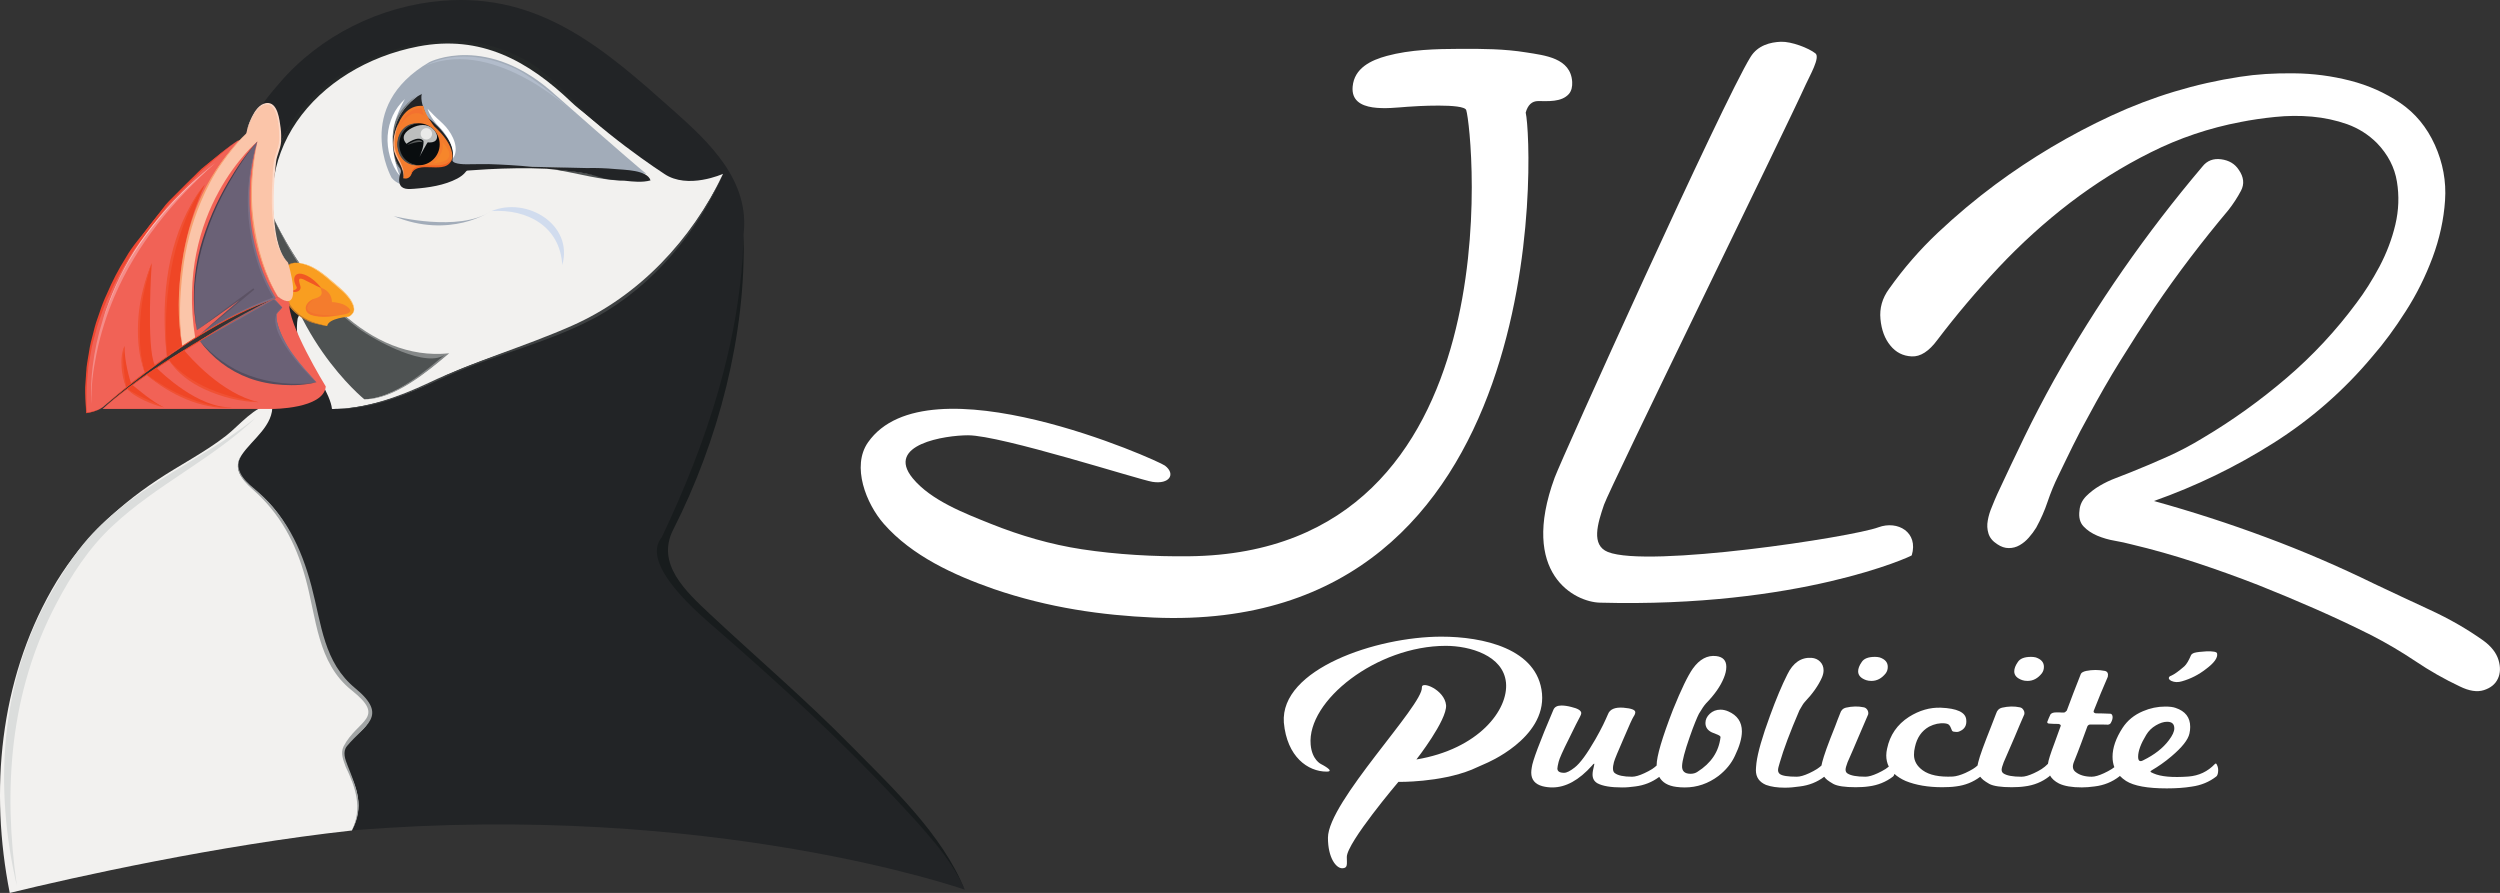 <?xml version="1.0" encoding="utf-8"?>
<!-- Generator: Adobe Illustrator 16.0.0, SVG Export Plug-In . SVG Version: 6.00 Build 0)  -->
<!DOCTYPE svg PUBLIC "-//W3C//DTD SVG 1.1//EN" "http://www.w3.org/Graphics/SVG/1.1/DTD/svg11.dtd">
<svg version="1.1" xmlns="http://www.w3.org/2000/svg" xmlns:xlink="http://www.w3.org/1999/xlink" x="0px" y="0px"
	 width="240.359px" height="85.849px" viewBox="0 0 240.359 85.849" enable-background="new 0 0 240.359 85.849"
	 xml:space="preserve">
<rect x="0" y="0" width="240.359" height="85.849" fill="#333333" stroke="none"/>
<g id="Calque_2" display="none">
	<rect x="-48.911" y="-32.768" display="inline" fill="#EE1C4E" width="357.47" height="152.992"/>
</g>
<g id="Calque_1">
	<g>
		<path fill="#554D5E" d="M26.529,30.236l0.607-0.68l-0.805-0.813c-1.04,0.542-3.932,2.087-7.138,4.014
			c4.353,5.563,11.237,3.991,11.237,3.991C26.529,32.98,26.529,30.236,26.529,30.236"/>
		<path fill="#222426" d="M68.201,59.446c-6.059-5.548-4.31-7.602-4.31-7.602c7.803-14.792,7.597-29.276,7.597-29.276
			c0.621-5.176-3.245-8.84-6.728-11.931C58.185,4.786,51.997-0.696,42.548,0.072c-5.991,0.49-11.795,3.355-15.703,7.942
			c-0.745,0.857-1.57,1.831-2.1,2.843c0,0.006,0.01,0.049,0.01,0.053c0.077,1.149,0.077,2.308,0.12,3.453
			c0.076,2.375,0.182,4.75,0.268,7.126c0.112,2.758,0.171,5.52,0.271,8.283c0.084,2.228,0.248,4.461,0.303,6.687
			c0.022,0.695-0.054,1.331,0.068,2.004c0.023,0.129,0.031,0.275,0.019,0.433c0.122-0.044,0.256-0.061,0.375-0.081
			c0.165,2.109-1.91,3.385-2.944,4.929c-1.134,1.685,0.654,2.835,1.822,3.839c3.256,2.8,4.452,7.324,5.294,11.328
			c0.444,2.083,0.889,4.324,2.209,6.072c0.885,1.177,3.672,2.345,2.953,4.189c-0.718,1.861-3.51,1.941-2.202,4.463
			c1.158,2.225,1.692,4.16,0.522,6.205c0.871-1.753,0.047-0.08,0,0c34.63-2.837,58.919,5.698,58.919,5.698
			C89.362,77.531,68.201,59.446,68.201,59.446"/>
		<path fill="#181C1D" d="M92.752,85.539c-1.479-3.234-4.072-5.964-6.478-8.546c-5.397-5.81-11.277-11.188-17.254-16.392
			c-1.603-1.395-7.592-6.315-5.385-8.966c4.227-8.894,7.621-18.854,7.852-29.069c0.265,9.601-2.418,19.816-6.765,28.365
			c-1.663,3.272,1.178,5.898,3.553,8.125c4.458,4.171,9.099,8.13,13.396,12.488C85.634,75.563,90.599,80.192,92.752,85.539
			C92.557,85.11,92.405,84.664,92.752,85.539"/>
		<path fill="#F2F1EF" d="M31.915,39.318c0,0,4.314,0.305,11.095-3.292c5.641-2.528,12.346-3.811,17.277-7.616
			c3.86-2.983,7.208-7.259,9.227-11.696c0,0-3.394,1.538-5.653,0c0,0-6.363-4.108-10.371-8.523c0,0-6.573-7.296-17.469-2.57
			c0,0-14.787,5.753-8.525,19.306c0,0,2.061,3.911,1.133,5.658c0,0-0.569,2.412,1.277,4.569
			C29.905,35.154,31.813,37.977,31.915,39.318"/>
		<path fill="#3E4142" d="M31.943,39.318c3.194,0.015,6.394-1.164,9.257-2.503c4.489-2.129,9.253-3.496,13.794-5.5
			c6.482-2.869,11.482-8.247,14.545-14.601c-2.497,5.624-6.73,10.712-12.129,13.732c-4.554,2.477-9.658,3.583-14.36,5.696
			C39.527,37.728,35.917,39.472,31.943,39.318"/>
		<path fill="#252828" d="M57.984,12.357c-0.807-0.735-1.564-1.464-2.266-2.123C54.05,8.66,52.598,6.949,50.559,5.8
			c-2.836-1.599-6.185-2.226-9.412-1.776c-2.756,0.381-5.746,1.524-8.119,2.986c-6.525,4.019-8.869,10.849-5.506,17.918
			C23.093,15.049,30.404,6.354,40.21,4.465c6.012-1.152,10.571,1.377,14.76,5.385C55.692,10.547,57.116,11.559,57.984,12.357
			C58.188,12.436,57.776,12.283,57.984,12.357"/>
		<path fill="#4E5252" d="M53.373,16.311c2.292,0.055,4.438,0.72,6.687,1.068C57.803,17.343,55.605,16.671,53.373,16.311"/>
		<path fill="#A2ACB9" d="M37.84,20.773c0,0,6.27,1.595,9.346-0.46C47.186,20.313,43.286,23.035,37.84,20.773"/>
		<path fill="#4E5252" d="M26.353,21.068c0,0,6.303,14.036,16.583,13.006c0,0-4.493,4.28-7.912,4.313
			C35.023,38.388,27.175,32.026,26.353,21.068"/>
		<path fill="#858888" d="M26.353,21.068c3.028,6.317,9.042,13.707,16.835,12.899c-2.086,1.745-5.271,4.456-8.164,4.42
			c2.81-0.053,5.824-2.675,7.854-4.378c-1.723,1.542-6.852-1.273-8.481-2.481C30.896,28.938,28.102,25.027,26.353,21.068
			C26.559,21.489,26.449,21.279,26.353,21.068"/>
		<path fill="#796F86" d="M30.431,36.748c-1.141-0.942-2.141-2.066-2.902-3.336c-0.339-0.568-0.627-1.172-0.817-1.802
			c-0.076-0.228-0.14-0.468-0.177-0.711c-0.031-0.163-0.144-0.528-0.068-0.682c0.033-0.066,0.122-0.125,0.169-0.173
			c0.167-0.167,0.332-0.326,0.501-0.486c-0.175,0.245-0.374,0.486-0.565,0.724c0.008-0.01,0.012-0.023,0.017-0.044
			c0.06,0.702,0.355,1.403,0.656,2.03c0.229,0.479,0.491,0.947,0.773,1.389C28.729,34.771,29.581,35.748,30.431,36.748
			C30.305,36.641,30.321,36.621,30.431,36.748"/>
		<path fill="#F58C88" d="M27.623,29.556c0.409,1.335,0.943,2.626,1.521,3.896c0.576,1.251,1.287,2.413,1.969,3.602
			c-0.938-1.099-1.711-2.338-2.313-3.659C28.25,32.19,27.766,30.882,27.623,29.556"/>
		<path fill="#A2ACB9" d="M37.65,17.092c0,0-3.792-6.775,3.635-11.124c0,0,5.583-2.843,12.148,3.187c0,0,7.169,6.325,8.708,7.559
			c0,0-13.356-1.333-17.675-0.307C44.467,16.407,39.358,19.218,37.65,17.092"/>
		<path fill="#B2BCCB" d="M40.945,6.309c0,0,3.388-2.223,8.828,0.411c0,0,2.224,1.129,5.888,4.558
			C55.661,11.277,47.823,3.467,40.945,6.309"/>
		<path fill="#D1DCEE" d="M47.256,20.294c3.388-1.414,7.902,1.3,6.803,5.185C53.844,21.771,50.703,20.068,47.256,20.294"/>
		<path fill="#222426" d="M59.146,16.253c-0.905-0.085-1.823-0.117-2.729-0.095l-5.255-0.123c-1.405-0.125-2.808-0.216-4.209-0.258
			c-0.713-0.011-1.423,0.02-2.131,0.017c-0.235,0-1.535-0.019-1.295-0.517c0.103-0.208,0.084-0.473,0.058-0.691
			c-0.116-0.693-0.535-1.311-0.963-1.83c-0.308-0.382-0.646-0.725-1.005-1.049c-0.25-0.231-0.561-0.399-0.679-0.715
			c-0.223-0.579-0.536-1.349-0.388-1.982c-0.019,0.061-0.176,0.121-0.223,0.146c-0.13,0.065-0.235,0.14-0.348,0.238
			c-0.314,0.248-0.615,0.524-0.882,0.822c-0.52,0.589-0.914,1.289-1.143,2.039c-0.233,0.752-0.301,1.57-0.159,2.342
			c0.072,0.407,0.198,0.81,0.367,1.189c0.095,0.204,0.433,0.478,0.379,0.729c0,0.105-0.093,0.26-0.115,0.372
			c-0.054,0.243-0.081,0.5-0.011,0.74c0.18,0.632,0.877,0.56,1.391,0.524c1.395-0.107,2.919-0.327,4.164-0.986
			c0.309-0.169,0.612-0.379,0.823-0.664c0.09-0.116,0.13-0.1,0.272-0.11c0.604-0.048,1.197-0.086,1.799-0.118
			c1.896-0.1,3.796-0.137,5.696-0.049c0.275,0.028,0.541,0.063,0.813,0.085c1.508,0.148,2.909,0.254,4.341,0.743
			c0.739,0.256,1.574,0.246,2.346,0.325c0.821,0.085,1.68,0.187,2.484-0.033C62.236,16.322,59.981,16.337,59.146,16.253"/>
		<path fill="#F47C2D" d="M38.302,11.887c-0.322,0.752-0.472,1.585-0.398,2.403c0.091,0.97,1.133,1.821,0.863,2.841
			c-0.009,0.029,0.262,0.036,0.28,0.036c0.169-0.023,0.312-0.107,0.41-0.243c0.176-0.247,0.145-0.566,0.446-0.729
			c0.656-0.339,1.463-0.068,2.162-0.176c0.518-0.079,1.292-0.23,1.426-0.841c0,0,0.251-1.235-1.748-3.032
			c0,0-0.933-1.187-1.027-1.948C40.716,10.199,39.177,9.838,38.302,11.887"/>
		<path fill="#FAB38A" d="M38.302,11.887c-0.245,0.72-0.448,1.595-0.33,2.362c0.157,0.989,1.081,1.833,0.795,2.882
			c0.156-1.061-0.795-1.857-0.933-2.867C37.727,13.478,37.957,12.586,38.302,11.887"/>
		<path fill="#757979" d="M39.946,9.283c-0.555,0.526-1.061,1.071-1.442,1.73c-0.289,0.518-0.493,1.078-0.612,1.658
			c-0.149,0.636-0.151,1.313-0.033,1.946c0.062,0.344,0.167,0.669,0.282,0.993c0.091,0.249,0.436,0.511,0.363,0.8
			c0.033-0.294-0.326-0.521-0.438-0.764c-0.163-0.349-0.28-0.7-0.371-1.076c-0.132-0.667-0.126-1.363,0.021-2.024
			C38.011,11.197,38.832,10.092,39.946,9.283"/>
		<path fill="#090D0F" d="M42.275,13.876c0,1.115-0.907,2.018-2.016,2.018c-1.118,0-2.028-0.902-2.028-2.018
			c0-1.113,0.91-2.024,2.028-2.024C41.368,11.852,42.275,12.763,42.275,13.876"/>
		<path fill="#BCBEBE" d="M41.624,12.393c-0.576-0.534-1.362-0.432-2.005-0.099c-0.627,0.319-1.139,0.859-0.54,1.532
			c0,0,1.155-0.888,1.638-0.275c0.052,0.563-0.301,1.351-0.39,1.534c0,0,0.788-1.464,0.803-1.401c0,0,0.891,0.142,0.891-0.545
			C42.02,12.864,41.812,12.572,41.624,12.393"/>
		<path fill="#EAEAE9" d="M41.539,12.863c0,0.306-0.248,0.55-0.551,0.55c-0.299,0-0.545-0.244-0.545-0.55
			c0-0.299,0.246-0.547,0.545-0.547C41.292,12.316,41.539,12.564,41.539,12.863"/>
		<path fill="#FFFFFF" d="M38.426,16.888c-0.842-1.003-1.25-2.544-1.155-3.848c0.103-1.349,0.649-2.591,1.656-3.515
			c-0.621,1.147-1.13,2.291-1.176,3.613C37.712,14.418,37.966,15.701,38.426,16.888"/>
		<path fill="#FFFFFF" d="M41.107,10.453c0.205,0.209,0.409,0.414,0.607,0.625c0.374,0.381,0.811,0.724,1.156,1.122
			c0.678,0.775,1.338,2.115,0.656,3.077c0.181-1.074-0.439-2.096-1.114-2.884c0.004,0.006,0.01,0.01,0.014,0.019
			C41.879,11.864,41.345,11.201,41.107,10.453"/>
		<path fill="#4A4D4D" d="M40.26,15.894c-2.746,0.167-2.752-4.205,0-4.042C37.77,12.051,37.761,15.7,40.26,15.894"/>
		<path fill="#F26322" d="M39.457,16.923c0.248-1.994,3.246-0.15,4.034-1.745C42.991,17.097,40.019,15.093,39.457,16.923"/>
		<path fill="#F99E20" d="M27.26,27.72c-0.056-0.361-0.076-0.727-0.068-1.071c0.012-0.26,0.068-0.534,0.184-0.763
			c0.229-0.458,0.66-0.636,1.156-0.621c0.206,0.004,0.412,0.044,0.612,0.099c0.84,0.205,1.554,0.688,2.22,1.23
			c0.365,0.304,0.728,0.617,1.091,0.932c0.596,0.528,1.432,1.25,1.572,2.093c0.031,0.167,0.006,0.334-0.093,0.469
			c-0.066,0.101-0.295,0.349-0.423,0.359c0,0-1.917,0.137-2.053,0.887c-0.004,0.034-0.4-0.067-0.417-0.076
			c-0.349-0.079-0.71-0.16-1.042-0.28c-0.448-0.154-0.856-0.399-1.228-0.682c-0.396-0.294-0.778-0.631-1.018-1.062
			C27.505,28.782,27.347,28.256,27.26,27.72"/>
		<path fill="#F15723" d="M27.827,27.981c0.217-0.032,0.764-0.072,0.704-0.387c0.008,0.02,0.012,0.038,0.019,0.059
			c-0.159-0.278-0.336-0.667-0.239-0.988c0.093-0.318,0.404-0.397,0.687-0.34c0.737,0.146,1.461,0.808,1.911,1.384
			c-0.31-0.123-0.603-0.279-0.893-0.431c-0.159-0.076-0.312-0.159-0.475-0.232c-0.192-0.093-0.471-0.275-0.685-0.252
			c-0.262,0.024,0.064,0.697,0.043,0.855C28.855,28.165,28.17,28.125,27.827,27.981C27.926,27.965,27.877,28.004,27.827,27.981"/>
		<path fill="#F47C2D" d="M30.749,27.629c0.075,0.021,0.147,0.309,0.164,0.375c0.109,0.469-0.333,0.592-0.684,0.713
			c-0.338,0.113-0.827,0.581-0.782,0.974c0.038,0.311,0.237,0.468,0.518,0.564c0.627,0.2,1.275,0.176,1.915,0.129
			c0.285-0.027,0.576-0.055,0.858-0.094c0.314-0.046,1.296-0.153,0.792-0.676c-0.219-0.226-0.509-0.356-0.811-0.445
			c-0.07-0.021-0.804-0.186-0.804-0.099C31.915,29.07,31.984,27.965,30.749,27.629"/>
		<path fill="#C47B27" d="M31.458,31.334c-0.004-0.008-0.425-0.061-0.46-0.063c-0.219-0.049-0.437-0.093-0.651-0.147
			c-0.473-0.105-0.922-0.315-1.327-0.579c-0.707-0.456-1.277-1.01-1.569-1.808c-0.413-1.107-0.743-3.577,1.081-3.471
			c-1.705,0.03-1.362,2.252-0.979,3.34c0.276,0.788,0.794,1.316,1.459,1.79c0.396,0.274,0.819,0.496,1.279,0.64
			c0.214,0.07,0.431,0.127,0.649,0.188C30.99,31.235,31.45,31.315,31.458,31.334C31.458,31.345,31.458,31.345,31.458,31.334"/>
		<path fill="#FDC67C" d="M28.531,25.265c1.471,0.055,2.609,1.08,3.67,1.985c0.565,0.484,1.172,0.98,1.562,1.617
			c0.161,0.272,0.33,0.633,0.289,0.958c-0.029,0.238-0.289,0.587-0.541,0.623c0.214-0.045,0.442-0.347,0.491-0.552
			c0.068-0.305-0.103-0.662-0.26-0.924c-0.377-0.633-0.986-1.121-1.545-1.597C31.122,26.456,30.015,25.401,28.531,25.265"/>
		<path fill="#F2F1EF" d="M33.833,79.847c1.181-2.381,0.516-4.005-0.522-6.209c-1.207-2.578,1.484-2.603,2.202-4.464
			c0.72-1.843-2.067-3.014-2.953-4.189c-1.32-1.747-1.764-3.988-2.209-6.072c-0.842-4.006-2.038-8.526-5.294-11.328
			c-1.168-1.004-2.957-2.155-1.822-3.838c1.034-1.544,3.107-2.82,2.944-4.929c-1.729,0.231-3.152,2.074-4.446,3.078
			c-2.048,1.597-4.434,2.799-6.6,4.242c-4.184,2.778-7.681,6.201-10.155,10.561c-5.024,8.848-5.987,19.291-4.042,29.15
			C7.217,84.313,20.942,81.269,33.833,79.847C33.833,79.847,33.829,79.863,33.833,79.847"/>
		<path fill="#A2A5A5" d="M33.833,79.847c1.02-2.148,0.378-4.103-0.603-6.133c-0.217-0.636-0.52-1.28-0.2-1.948
			c1.346-2.592,4.178-2.698,0.774-5.403c-3.309-2.637-3.365-6.924-4.434-10.781c-0.937-3.393-2.441-6.232-5.102-8.549
			c-0.986-0.861-1.943-2.038-1.034-3.286c-0.841,1.259,0.149,2.359,1.129,3.165c3.039,2.49,4.601,5.707,5.591,9.477
			c0.972,3.685,1.164,7.284,4.213,9.792c3.264,2.69,0.864,3.52-0.803,5.546c-0.454,0.552-0.177,1.283,0.056,1.874
			C34.291,75.815,35.067,77.542,33.833,79.847"/>
		<path fill="#DBDDDC" d="M24.58,40.171c-4.192,3.993-9.577,6.454-13.788,10.42c-2.273,2.118-3.97,4.755-5.401,7.491
			c-4.438,8.446-5.112,17.75-3.767,27.082c-2.208-9.348-1.628-19.629,3.253-28.091c1.05-1.872,2.183-3.7,3.598-5.318
			C12.915,46.729,19.401,44.282,24.58,40.171"/>
		<path fill="#F16256" d="M9.859,39.318h16.328c0,0,4.935,0,5.135-2.159c0,0-3.8-6.168-3.493-8.114l-1.097-0.516
			C26.732,28.529,14.995,34.593,9.859,39.318"/>
		<path fill="#F16256" d="M22.828,13.536c0,0-15.752,10.609-14.52,26.159c0,0,0.897-0.071,1.581-0.549
			c0,0,8.832-7.935,16.655-10.477c0.068-0.021,0.146-0.11,0.21-0.131L25.43,12.783L22.828,13.536z"/>
		<path fill="#EF4626" d="M14.588,25.291c-2.199,5.829-0.821,10.088-0.666,10.535c0.303-0.228,0.646-0.492,0.968-0.722
			C14.039,33.452,14.588,25.291,14.588,25.291"/>
		<path fill="#FBC5A9" d="M26.268,10.229c0.406,0.449,0.516,1.365,0.592,1.806c0.088,0.547,0.101,1.103,0.057,1.661
			c-0.051,0.621-0.375,1.162-0.46,1.758c0,0.002-1.027,7.663,1.232,9.79c0,0,1.621,5.204-0.958,3.286c0,0-4.04-6.007-1.987-14.924
			c0,0-7.931,6.615-5.983,18.836l-1.244,0.813c0,0-2.156-12.327,6.138-20.407c0.061-0.062,0.087-0.316,0.112-0.4
			c0.101-0.335,0.225-0.667,0.379-0.984c0.279-0.579,0.794-1.459,1.527-1.5C25.921,9.952,26.113,10.053,26.268,10.229"/>
		<path fill="#6A6176" d="M26.397,28.632c-0.2-0.313-4.207-6.784-1.652-15.028c0,0-7.599,8.422-5.816,18.146l5.471-3.975
			l-5.127,4.346C21.551,30.716,24.017,29.426,26.397,28.632"/>
		<path fill="#6A6176" d="M26.554,30.28c0.004-0.019,0.025-0.072,0.037-0.088c0.027-0.028,0.04-0.068,0.06-0.093
			c0.06-0.064,0.107-0.119,0.171-0.182c0.099-0.117,0.223-0.229,0.313-0.361c-0.109-0.116-0.227-0.229-0.342-0.345
			c-0.111-0.118-0.211-0.26-0.345-0.351c-0.128-0.102-0.264-0.072-0.394,0.006c-0.155,0.089-0.289,0.192-0.444,0.262
			c-0.305,0.146-0.612,0.321-0.914,0.49c-0.095,0.046-0.183,0.097-0.276,0.146c-0.365,0.201-0.724,0.399-1.087,0.603
			c-0.415,0.23-0.817,0.46-1.228,0.691c-0.441,0.258-0.887,0.509-1.329,0.767c-0.471,0.274-0.947,0.554-1.414,0.83
			c-0.013,0.009-0.167,0.107-0.171,0.104c4.353,5.563,11.237,3.991,11.237,3.991c-0.315-0.303-0.602-0.627-0.893-0.949
			c-0.268-0.297-0.544-0.605-0.8-0.916c-0.229-0.279-0.448-0.561-0.65-0.858c-0.182-0.253-0.353-0.518-0.505-0.786
			c-0.132-0.229-0.25-0.462-0.365-0.705c-0.089-0.203-0.186-0.406-0.264-0.617c-0.075-0.169-0.13-0.34-0.194-0.524
			c-0.045-0.141-0.085-0.286-0.124-0.437c-0.026-0.12-0.047-0.238-0.056-0.359c-0.013-0.083-0.021-0.165-0.021-0.242
			C26.559,30.316,26.544,30.316,26.554,30.28"/>
		<path fill="#F3732C" d="M30.229,28.716c-2.346,1.784,1.998,1.621,2.507,1.574c-0.668,0.121-1.894,0.296-2.781,0.006
			C29.138,30.032,29.197,29.083,30.229,28.716"/>
		<path fill="#554D5E" d="M19.193,32.758c1.308,1.471,2.878,2.669,4.747,3.34c2.024,0.729,4.349,1.017,6.49,0.651
			c-1.042,0.276-2.172,0.323-3.247,0.258c-1.11-0.064-2.222-0.273-3.262-0.659C22.003,35.631,20.406,34.403,19.193,32.758"/>
		<path fill="#EF4626" d="M15.78,39.176c-1.039-0.471-2.783-1.941-3.059-2.176c-0.145,0.101-0.375,0.272-0.509,0.375
			C13.249,38.302,15.78,39.176,15.78,39.176"/>
		<path fill="#EF4626" d="M22.292,39.157c-3.192,0.125-6.777-3.32-7.237-3.792c-0.326,0.222-0.658,0.441-0.974,0.664
			C18.721,39.623,22.292,39.157,22.292,39.157"/>
		<path fill="#F05134" d="M14.081,36.028c1.196,0.807,2.426,1.588,3.769,2.129c1.37,0.564,2.94,1.088,4.442,0.999
			c-0.722,0.119-1.545,0.043-2.264-0.118c-0.732-0.149-1.452-0.365-2.146-0.659C16.49,37.802,15.228,36.995,14.081,36.028"/>
		<path fill="#EF4626" d="M24.851,38.667c-3.567-0.82-6.64-4.378-7.153-4.995c-0.482,0.302-0.978,0.614-1.467,0.925
			C18.764,38.217,24.851,38.667,24.851,38.667"/>
		<path fill="#EF4626" d="M11.974,33.255c0,0-0.549,1.472,0.153,3.989c0.148-0.123,0.31-0.248,0.475-0.379
			C12.49,36.555,11.941,34.715,11.974,33.255"/>
		<path fill="#EF4626" d="M19.703,17.732c0,0-4.723,5.292-3.662,16.534c0.47-0.334,0.969-0.672,1.477-1.01
			C17.28,32.024,16.259,25.279,19.703,17.732"/>
		<path fill="#F05134" d="M19.703,17.732c-0.751,0.94-1.329,2.081-1.785,3.191c-0.53,1.305-0.978,2.657-1.275,4.041
			c-0.475,2.292-0.73,4.629-0.681,6.974c0.014,0.778,0.043,1.551,0.079,2.328c-0.551-4.937-0.153-10.195,2.333-14.613
			C18.754,18.983,19.177,18.305,19.703,17.732"/>
		<path fill="#473F4F" d="M24.745,13.604c-0.827,0.974-1.572,2.058-2.236,3.152c-0.755,1.25-1.453,2.546-2.012,3.894
			c-0.881,2.13-1.504,4.333-1.729,6.638c-0.142,1.494-0.056,2.983,0.161,4.462c-0.481-2.662-0.361-5.332,0.324-7.947
			c0.619-2.238,1.537-4.356,2.719-6.357C22.771,16.099,23.679,14.757,24.745,13.604"/>
		<path fill="#F89E6D" d="M17.518,33.255c-0.486-2.596-0.4-5.354-0.021-7.96c0.328-2.271,0.951-4.523,1.939-6.6
			c1.052-2.212,2.465-4.143,4.219-5.848c-0.875,0.923-1.66,1.876-2.376,2.911c-0.782,1.122-1.417,2.354-1.946,3.61
			c-0.905,2.122-1.489,4.402-1.762,6.687C17.283,28.427,17.178,30.882,17.518,33.255"/>
		<path fill="#EF4731" d="M22.828,13.536c-1.06,0.756-2.007,1.655-2.998,2.493c-0.509,0.401-0.926,0.906-1.393,1.355l-1.366,1.389
			c-0.454,0.462-0.926,0.911-1.294,1.45l-1.182,1.546c-0.755,1.059-1.64,2.005-2.263,3.156c-0.672,1.115-1.304,2.235-1.819,3.429
			c-0.283,0.581-0.526,1.18-0.732,1.795c-0.233,0.604-0.443,1.215-0.597,1.846c-0.171,0.625-0.356,1.248-0.445,1.889
			c-0.099,0.64-0.267,1.27-0.289,1.92c-0.148,1.291-0.142,2.587-0.113,3.887l-0.031-0.027c0.276-0.03,0.554-0.082,0.817-0.173
			c0.278-0.06,0.509-0.229,0.766-0.347c-0.25,0.127-0.479,0.304-0.755,0.373c-0.264,0.103-0.541,0.165-0.823,0.206l-0.029,0.002
			l-0.002-0.03l-0.087-1.954c-0.029-0.653,0.066-1.302,0.097-1.954c0.014-0.653,0.175-1.292,0.266-1.938
			c0.084-0.649,0.264-1.279,0.429-1.911c0.145-0.637,0.351-1.256,0.578-1.869c0.202-0.623,0.439-1.231,0.718-1.823
			c0.51-1.198,1.12-2.375,1.813-3.472c0.634-1.138,1.552-2.104,2.319-3.149l1.205-1.54c0.375-0.536,0.856-0.983,1.318-1.441
			l1.386-1.377c0.477-0.443,0.894-0.955,1.42-1.342C20.768,15.118,21.743,14.256,22.828,13.536"/>
		<path fill="#F05134" d="M14.588,25.291c-0.507,1.653-0.944,3.324-1.072,5.06c-0.143,1.809-0.116,3.723,0.406,5.475
			c-0.668-1.706-0.749-3.686-0.601-5.496C13.47,28.587,13.934,26.908,14.588,25.291"/>
		<path fill="#F05134" d="M11.974,33.255c-0.279,1.327-0.012,2.671,0.153,3.989c-0.243-0.609-0.39-1.258-0.436-1.911
			C11.644,34.658,11.671,33.878,11.974,33.255"/>
		<path fill="#F05134" d="M16.23,34.598c2.103,2.507,5.479,3.592,8.62,4.069c-1.741-0.028-3.553-0.501-5.129-1.217
			C18.329,36.821,17.06,35.902,16.23,34.598"/>
		<path fill="#F05134" d="M12.212,37.377c1.109,0.738,2.376,1.196,3.568,1.8c-0.66-0.143-1.291-0.399-1.904-0.671
			C13.278,38.214,12.659,37.88,12.212,37.377"/>
		<path fill="#796F86" d="M19.273,32.122c2.259-1.425,4.58-2.661,7.096-3.566c-0.017,0.041-0.031,0.083-0.04,0.129
			c-1.102-1.751-1.795-3.832-2.174-5.854c-0.219-1.206-0.345-2.432-0.331-3.659c0.025-1.908,0.361-3.755,0.92-5.569
			c-0.334,1.255-0.615,2.531-0.712,3.83c-0.093,1.427-0.066,2.842,0.122,4.253c0.324,2.423,1.087,4.912,2.378,6.999
			c-1.126,0.395-2.226,0.827-3.303,1.327C21.875,30.65,20.569,31.374,19.273,32.122C19.55,31.951,19.559,31.961,19.273,32.122"/>
		<path fill="#796F86" d="M27.136,29.556c-0.281-0.258-0.557-0.514-0.837-0.782c0.014,0.002,0.033,0.006,0.049,0.006
			c-2.366,1.353-4.741,2.719-7.154,3.979c1.425-0.938,2.893-1.828,4.388-2.639c0.704-0.379,1.403-0.756,2.11-1.116
			c0.151-0.071,0.297-0.144,0.441-0.222c0.198-0.095,0.184-0.122,0.338,0.042C26.697,29.072,26.922,29.31,27.136,29.556"/>
		<path fill="#EF4626" d="M9.889,39.146c2.007-1.814,4.157-3.512,6.389-5.046c2.389-1.643,4.875-3.226,7.541-4.383
			c0.895-0.391,1.801-0.735,2.725-1.048c-5.17,1.878-9.831,5.012-14.126,8.404C11.56,37.748,10.714,38.43,9.889,39.146"/>
		<path fill="#EF4626" d="M26.732,28.528c-2.478,1.331-4.933,2.709-7.338,4.173c-2.6,1.571-5.193,3.175-7.601,5.027
			c-0.665,0.508-1.306,1.038-1.933,1.589c2.062-1.88,4.341-3.485,6.697-4.969c2.566-1.627,5.181-3.151,7.848-4.601
			C25.172,29.329,25.948,28.923,26.732,28.528"/>
		<path fill="#F89E6D" d="M26.732,28.528c-0.681-1.002-1.176-2.169-1.56-3.316c-0.449-1.334-0.768-2.715-0.924-4.122
			c-0.293-2.522-0.075-5.028,0.497-7.485c-0.477,2.43-0.689,4.917-0.394,7.382c0.169,1.398,0.45,2.768,0.876,4.113
			C25.595,26.28,26.074,27.478,26.732,28.528"/>
		<path fill="#FDD9C7" d="M23.655,12.847c0.122-0.176,0.122-0.488,0.188-0.695c0.11-0.323,0.233-0.636,0.39-0.942
			c0.282-0.556,0.703-1.199,1.366-1.302c1.122-0.141,1.274,1.646,1.384,2.395c0.06,0.468,0.066,0.948,0.031,1.411
			c-0.06,0.631-0.392,1.202-0.471,1.831c-0.182,1.496-0.262,3.02-0.223,4.525c0.019,0.98,0.099,1.97,0.313,2.929
			c0.188,0.809,0.466,1.637,1.055,2.246c-0.931-0.875-1.222-2.264-1.378-3.479c-0.212-1.484-0.21-3.003-0.114-4.494
			c0.039-0.729,0.05-1.515,0.248-2.225c0.113-0.406,0.291-0.801,0.36-1.222c0.063-0.371,0.058-0.762,0.036-1.139
			c-0.04-0.648-0.124-1.352-0.366-1.954c-0.243-0.603-0.736-0.91-1.333-0.52c-0.46,0.311-0.771,0.845-1.004,1.338
			c-0.105,0.224-0.198,0.443-0.285,0.672C23.786,12.409,23.77,12.697,23.655,12.847"/>
		<path fill="#5B5264" d="M18.929,31.749c0.837-0.645,1.681-1.276,2.523-1.897c0.697-0.524,1.399-1.031,2.094-1.54
			c0.26-0.189,0.52-0.381,0.782-0.57c0.062-0.044,0.126,0.091,0.122,0.093c-0.089,0.074-0.174,0.142-0.25,0.21
			c-1.634,1.375-3.264,2.746-4.927,4.078c1.669-1.494,3.373-2.949,5.084-4.402c0.028,0.038,0.062,0.08,0.093,0.114
			C22.618,29.152,20.79,30.471,18.929,31.749"/>
		<path fill="#F58C88" d="M8.824,38.848C8.68,37.65,8.77,36.393,8.915,35.195c0.181-1.494,0.505-2.964,0.954-4.398
			c0.833-2.666,2.085-5.221,3.664-7.52c1.995-2.894,4.419-5.395,7.15-7.592c-4.048,3.612-7.541,7.813-9.688,12.838
			c-0.751,1.755-1.329,3.585-1.71,5.455C8.96,35.554,8.719,37.234,8.824,38.848"/>
		<path fill="#FAC4C1" d="M9.868,30.798c0.755-2.347,1.732-4.589,3.049-6.67c1.473-2.327,3.282-4.407,5.277-6.306
			c0.807-0.744,1.63-1.45,2.488-2.135c-2.001,1.681-3.897,3.487-5.539,5.526c-1.637,2.022-3.143,4.272-4.153,6.683
			C10.583,28.846,10.21,29.813,9.868,30.798"/>
		<path fill="#796F86" d="M30.431,36.748C30.305,36.635,30.321,36.625,30.431,36.748c-1.124-0.991-5.643-5.721-3.294-7.175
			c-0.281,0.314-0.439,0.456-0.475,0.551c-0.295,0.846,0.557,2.384,0.803,2.836c0.251,0.464,0.546,0.899,0.873,1.322
			c0.312,0.423,0.644,0.833,0.986,1.226c0.326,0.378,0.66,0.746,0.99,1.113C30.354,36.665,30.388,36.706,30.431,36.748"/>
		<path fill="#F3712F" d="M38.417,12.094c0,0,0.755-1.821,2.146-1.684c0,0,0.089,0.659,0.388,0.845
			C40.951,11.255,39.787,9.997,38.417,12.094"/>
		<path fill="#F6862B" d="M41.656,15.706c0,0,1.205-1.061,0.858-2.022C42.515,13.684,44.522,15.486,41.656,15.706"/>
		<path fill="#595C5C" d="M39.154,13.94c0,0,1.147-0.82,1.475-0.262C40.629,13.678,40.282,13.517,39.154,13.94"/>
	</g>
	<g>
		<g>
			<g>
				<g>
					<g>
						<path fill="#FFFFFF" d="M183.802,53.393c0.663-2.22-1.347-3.382-3.202-2.698c-2.577,0.957-22.159,3.924-26.011,2.375
							c-1.636-0.658-0.995-2.723-0.37-4.553c0.544-1.591,17.626-36.454,19.376-40.356c0.389-0.868,1.433-2.645,0.947-3.029
							c-0.654-0.516-2.308-1.152-3.318-1.117c-1.013,0.038-2.223,0.335-2.919,1.458c-2.663,4.287-18.163,38.618-18.834,40.447
							c-3.398,9.253,1.939,11.958,4.342,12.021C172.962,58.454,183.774,53.48,183.802,53.393z"/>
						<path fill="#FFFFFF" d="M215.422,11.73c-3.021,0.574-5.897,1.543-8.631,2.913c-2.743,1.366-5.325,2.99-7.783,4.863
							c-2.45,1.878-4.731,3.957-6.856,6.212c-2.127,2.272-4.082,4.585-5.878,6.953c-0.813,1.104-1.637,1.636-2.476,1.594
							c-0.842-0.038-1.525-0.39-2.05-1.042c-0.54-0.653-0.853-1.498-0.953-2.539c-0.102-1.044,0.171-2.017,0.825-2.908
							c1.388-1.961,2.957-3.769,4.712-5.422c1.757-1.652,3.593-3.193,5.514-4.619c3.473-2.571,7.187-4.779,11.146-6.615
							c3.956-1.835,8.08-3.083,12.366-3.736c1.596-0.248,3.316-0.358,5.179-0.334c1.855,0.015,3.661,0.256,5.416,0.704
							c1.755,0.448,3.359,1.166,4.803,2.138c1.447,0.979,2.566,2.328,3.341,4.042c0.772,1.719,1.105,3.492,0.979,5.332
							c-0.122,1.834-0.523,3.661-1.195,5.478c-0.679,1.82-1.53,3.54-2.579,5.173c-1.04,1.638-2.104,3.086-3.208,4.35
							c-2.734,3.269-5.91,6.046-9.522,8.33c-3.607,2.283-7.437,4.139-11.484,5.571c3.675,1.019,7.268,2.182,10.775,3.491
							c3.509,1.303,6.986,2.797,10.411,4.473c1.716,0.816,3.504,1.648,5.359,2.509c1.859,0.856,3.559,1.834,5.118,2.941
							c0.777,0.564,1.259,1.195,1.463,1.87c0.205,0.672,0.188,1.269-0.059,1.801c-0.248,0.532-0.699,0.891-1.345,1.098
							c-0.65,0.21-1.43,0.084-2.328-0.361c-1.469-0.693-2.887-1.5-4.251-2.418c-1.373-0.917-2.776-1.745-4.202-2.48
							c-1.793-0.901-3.597-1.745-5.418-2.545c-1.812-0.794-3.645-1.563-5.485-2.294c-1.998-0.781-4.02-1.503-6.057-2.177
							c-2.045-0.67-4.102-1.254-6.183-1.748c-0.448-0.124-0.974-0.23-1.561-0.338c-0.592-0.098-1.156-0.266-1.683-0.485
							c-0.532-0.229-0.974-0.521-1.318-0.889c-0.352-0.368-0.481-0.877-0.396-1.531c0.036-0.526,0.255-0.983,0.642-1.38
							c0.388-0.386,0.823-0.722,1.311-1.007c0.491-0.288,1.003-0.532,1.532-0.73c0.53-0.209,1.007-0.394,1.411-0.551
							c1.228-0.492,2.412-0.993,3.552-1.506c1.145-0.512,2.286-1.11,3.429-1.81c2.82-1.671,5.487-3.589,8.021-5.751
							c2.535-2.165,4.773-4.573,6.736-7.227c0.773-1.019,1.51-2.186,2.206-3.487c0.688-1.305,1.203-2.656,1.531-4.046
							c0.325-1.381,0.376-2.761,0.149-4.128c-0.221-1.37-0.863-2.606-1.919-3.706c-0.821-0.817-1.766-1.417-2.857-1.813
							c-1.076-0.38-2.208-0.624-3.395-0.73c-1.183-0.104-2.368-0.091-3.551,0.032C217.546,11.364,216.444,11.527,215.422,11.73
							 M207.155,29.549c-1.143,1.716-2.241,3.431-3.305,5.143c-1.067,1.718-2.079,3.491-3.065,5.329
							c-0.526,0.944-1.029,1.894-1.496,2.847c-0.475,0.955-0.929,1.912-1.383,2.844c-0.405,0.82-0.75,1.659-1.039,2.515
							c-0.285,0.856-0.655,1.691-1.101,2.508c-0.205,0.329-0.437,0.648-0.708,0.951c-0.262,0.302-0.557,0.546-0.885,0.732
							c-0.329,0.189-0.673,0.276-1.041,0.276c-0.37,0-0.735-0.12-1.102-0.368c-0.452-0.286-0.731-0.632-0.855-1.041
							c-0.124-0.403-0.144-0.823-0.062-1.251c0.074-0.434,0.207-0.868,0.401-1.318c0.178-0.45,0.35-0.859,0.516-1.223
							c0.859-1.84,1.722-3.671,2.601-5.483c0.882-1.817,1.833-3.639,2.853-5.479c4.074-7.264,8.833-14.104,14.264-20.519
							c0.445-0.568,1.054-0.798,1.803-0.698c0.758,0.102,1.318,0.438,1.689,1.008c0.488,0.696,0.558,1.368,0.216,2.018
							c-0.351,0.659-0.75,1.271-1.198,1.843c-1.265,1.506-2.49,3.038-3.675,4.593C209.4,26.331,208.257,27.923,207.155,29.549"/>
						<path fill="#FFFFFF" d="M151.156,7.877c0.023,0.43-0.059,0.855-0.309,1.147c-0.71,0.82-2.043,0.693-2.964,0.693
							c-0.593,0-0.996,0.373-1.197,1.109c0.711,3.107,2.625,50.218-35.79,48.548c-4.916-0.22-10.039-0.922-15.364-2.747
							c-3.802-1.327-7.85-3.177-10.556-6.259c-1.698-1.931-3.133-5.539-1.523-7.838c5.729-8.19,27.889,1.73,28.548,2.236
							c1.066,0.815,0.439,1.821-1.201,1.561c-1.283-0.2-14.546-4.477-17.731-4.477c-2.175,0-7.982,0.878-5.321,4.129
							c1.76,2.143,5.024,3.383,7.514,4.383c2.82,1.129,5.756,1.99,8.759,2.447c3.377,0.512,6.909,0.711,10.313,0.672
							c31.587-0.359,27.234-41.061,26.634-42.896c-0.22-0.672-4.957-0.376-5.646-0.32c-1.7,0.118-5.508,0.678-5.274-1.938
							c0.156-1.778,1.757-2.541,3.293-2.954c2.254-0.608,4.725-0.669,7.04-0.677c2.144-0.008,4.239,0,6.363,0.344
							C148.526,5.326,151.022,5.571,151.156,7.877"/>
					</g>
				</g>
			</g>
		</g>
		<g>
			<g>
				<g>
					<g>
						<path fill="#FFFFFF" d="M148.255,66.691c-0.398-4.349-5.703-5.481-9.673-5.481c-6.245,0-15.52,3.119-15.148,8.262
							c0.3,3.289,2.308,4.714,4.114,4.714c0.895,0-0.544-0.727-0.544-0.727s-0.867-0.4-0.993-1.87
							c-0.368-4.218,6.351-9.495,12.995-9.495c2.309,0,5.526,0.921,5.785,3.536c0.249,2.62-2.634,6.389-8.613,7.389
							c0,0,2.951-3.777,2.853-5.219c-0.146-1.491-2.38-2.371-2.326-1.715c0.144,1.69-9.032,11.03-9.032,14.46
							c0,1.961,0.799,2.933,1.365,2.933c0.57,0,0.448-0.405,0.448-1.083c0-1.38,4.96-7.221,4.96-7.221s3.965,0.073,7.042-1.172
							l1.362-0.605C142.85,73.397,148.63,71.026,148.255,66.691z"/>
						<path fill="#FFFFFF" d="M166.163,68.395c-0.24-0.104-0.489-0.166-0.747-0.166c-0.404,0-0.748,0.133-1.029,0.394
							c-0.28,0.263-0.42,0.555-0.42,0.884c0,0.403,0.199,0.701,0.604,0.901c0.193,0.076,0.387,0.154,0.58,0.233
							c0.19,0.084,0.28,0.167,0.266,0.239c-0.164,1.389-0.902,2.496-2.221,3.327c-0.179,0.123-0.4,0.188-0.655,0.188
							c-0.565,0-0.838-0.251-0.821-0.752c0.018-0.5,0.256-1.423,0.726-2.762c0.21-0.602,0.39-1.09,0.542-1.457
							c0.149-0.374,0.271-0.636,0.354-0.801c0.272-0.46,0.503-0.803,0.694-1.01c0.808-0.827,1.375-1.638,1.697-2.43
							c0.154-0.376,0.241-0.731,0.241-1.068c0-0.616-0.321-0.959-0.972-1.038c-0.851-0.098-1.601,0.302-2.248,1.205
							c-0.479,0.678-1.115,1.993-1.907,3.948c-1.047,2.706-1.572,4.485-1.572,5.341c0,0.01,0.001,0.019,0.001,0.029
							c-0.129,0.119-0.273,0.231-0.43,0.337c-0.229,0.143-0.479,0.275-0.755,0.403c-0.48,0.223-0.877,0.338-1.18,0.338
							c-0.808,0-1.367-0.12-1.669-0.357c-0.195-0.149-0.217-0.502-0.072-1.05c0.075-0.28,0.395-1.041,0.941-2.293
							c0.517-1.218,0.833-1.913,0.942-2.073c0.111-0.158,0.169-0.306,0.169-0.429c0-0.228-0.375-0.371-1.139-0.435
							c-0.82-0.063-1.315,0.152-1.492,0.64c-0.118,0.273-0.269,0.612-0.461,1.007c-0.191,0.396-0.444,0.86-0.748,1.398
							c-0.806,1.403-1.469,2.305-1.987,2.706c-0.43,0.337-0.768,0.51-1.012,0.51c-0.434,0-0.651-0.139-0.651-0.414
							c0-0.066,0.012-0.148,0.034-0.258c0.028-0.101,0.055-0.233,0.086-0.384c0.063-0.285,0.397-1.042,1.018-2.275
							c0.257-0.521,0.467-0.958,0.636-1.292c0.171-0.346,0.305-0.602,0.403-0.776c0.08-0.151,0.119-0.264,0.119-0.337
							c0-0.248-0.324-0.45-0.97-0.599c-0.349-0.092-0.667-0.135-0.94-0.135c-0.404,0-0.657,0.139-0.77,0.414
							c-1.326,3.11-2.015,4.956-2.079,5.545c-0.017,0.101-0.03,0.193-0.038,0.272c-0.008,0.084-0.012,0.155-0.012,0.217
							c0,0.676,0.363,1.116,1.083,1.31c0.308,0.079,0.618,0.117,0.946,0.117c1.29,0,2.563-0.7,3.82-2.105
							c0.032-0.053,0.059-0.083,0.092-0.11c0.039-0.03,0.057-0.043,0.076-0.057c0.036-0.027,0.049-0.021,0.049,0.02
							c0,0.05-0.009,0.094-0.027,0.147c-0.098,0.378-0.144,0.668-0.144,0.866c0,0.389,0.163,0.67,0.483,0.848
							c0.499,0.262,1.281,0.392,2.348,0.392c0.228,0,0.438-0.006,0.638-0.026c0.197-0.02,0.407-0.041,0.616-0.068
							c0.881-0.106,1.656-0.419,2.327-0.922c0.291,0.536,0.836,0.858,1.637,0.963c0.258,0.035,0.533,0.053,0.821,0.053
							c1.175,0,2.256-0.371,3.236-1.106c0.713-0.555,1.236-1.193,1.575-1.92c0.448-0.924,0.677-1.714,0.677-2.365
							C167.471,69.416,167.035,68.772,166.163,68.395z"/>
						<path fill="#FFFFFF" d="M179.418,65.391c0.147,0.051,0.318,0.075,0.51,0.075c0.53,0,0.985-0.242,1.376-0.734
							c0.13-0.176,0.193-0.382,0.193-0.618c0-0.435-0.255-0.727-0.773-0.907c-0.142-0.035-0.297-0.054-0.456-0.054
							c-0.646,0-1.075,0.168-1.283,0.507c-0.226,0.325-0.337,0.62-0.337,0.884C178.649,64.931,178.909,65.213,179.418,65.391z"/>
						<path fill="#FFFFFF" d="M194.429,65.391c0.146,0.051,0.314,0.075,0.511,0.075c0.527,0,0.985-0.242,1.372-0.734
							c0.13-0.176,0.197-0.382,0.197-0.618c0-0.435-0.257-0.727-0.775-0.907c-0.144-0.035-0.295-0.054-0.459-0.054
							c-0.642,0-1.071,0.168-1.281,0.507c-0.225,0.325-0.337,0.62-0.337,0.884C193.655,64.931,193.912,65.213,194.429,65.391z"/>
						<path fill="#FFFFFF" d="M208.763,65.466c0.307,0.139,0.639,0.147,1.014,0.037c0.836-0.238,1.614-0.631,2.323-1.187
							c0.786-0.586,1.141-1.083,1.059-1.483c-0.014-0.162-0.358-0.231-1.039-0.209c-0.512,0.031-0.892,0.071-1.136,0.138
							c-0.179,0.058-0.29,0.14-0.336,0.241c-0.212,0.501-0.421,0.855-0.63,1.052c-0.545,0.476-0.972,0.778-1.255,0.903
							c-0.162,0.051-0.245,0.128-0.245,0.242C208.518,65.293,208.601,65.378,208.763,65.466z"/>
						<path fill="#FFFFFF" d="M213.133,73.511c-0.049-0.113-0.111-0.135-0.188-0.055c-0.692,0.727-1.543,1.125-2.538,1.203
							c-1.536,0.111-2.657,0.013-3.363-0.303c-0.195-0.074-0.291-0.136-0.291-0.186c0-0.015,0.043-0.051,0.125-0.112
							c0.301-0.175,0.619-0.379,0.929-0.596c0.314-0.219,0.632-0.465,0.956-0.74c1.028-0.868,1.608-1.599,1.738-2.199
							c0.052-0.227,0.072-0.438,0.072-0.643c0-0.9-0.467-1.508-1.403-1.82c-0.239-0.088-0.569-0.129-0.99-0.129
							c-0.743,0-1.458,0.149-2.146,0.445c-0.844,0.354-1.496,0.891-1.962,1.601c-0.644,0.992-0.965,1.918-0.965,2.781
							c0,0.362,0.058,0.695,0.173,1c-0.078,0.061-0.159,0.12-0.247,0.177c-0.226,0.143-0.474,0.275-0.749,0.403
							c-0.486,0.223-0.875,0.338-1.181,0.338c-0.648,0-1.161-0.151-1.549-0.455c-0.275-0.212-0.331-0.525-0.173-0.933
							c0.266-0.656,0.501-1.27,0.716-1.846c0.218-0.579,0.413-1.115,0.594-1.616c0.063-0.115,0.16-0.171,0.293-0.171
							c1.156,0,1.707,0.008,1.637,0.023c0.163-0.015,0.269-0.075,0.319-0.173c0.142-0.25,0.196-0.46,0.167-0.64
							c-0.03-0.149-0.101-0.233-0.191-0.245c-0.275-0.008-0.537-0.02-0.775-0.028c-0.237-0.003-0.458-0.01-0.652-0.01
							c-0.163-0.037-0.223-0.109-0.197-0.224c0.229-0.577,0.453-1.139,0.676-1.683c0.232-0.543,0.457-1.082,0.683-1.606
							c0.066-0.315-0.028-0.502-0.271-0.565c-0.611-0.12-1.211-0.12-1.808,0c-0.277,0.063-0.443,0.158-0.508,0.28
							c-0.262,0.655-0.503,1.271-0.725,1.854c-0.224,0.581-0.435,1.144-0.633,1.684c-0.111,0.123-0.205,0.185-0.286,0.185h-0.145
							c-0.049,0-0.134-0.004-0.247-0.013h-0.378c-0.229,0-0.4,0.058-0.508,0.185c-0.07,0.136-0.12,0.259-0.161,0.352
							c-0.041,0.109-0.077,0.192-0.107,0.268c-0.084,0.152-0.05,0.235,0.095,0.264c0.193,0.008,0.37,0.02,0.522,0.031
							c0.151,0.004,0.294,0.004,0.424,0.004c0.159,0.038,0.226,0.103,0.213,0.184c-0.014,0.035-0.075,0.181-0.167,0.458
							c-0.097,0.27-0.24,0.675-0.435,1.202c-0.387,1.02-0.595,1.684-0.627,1.99c-0.009,0.007-0.018,0.014-0.026,0.024
							c-0.165,0.172-0.356,0.33-0.582,0.478c-0.222,0.143-0.473,0.275-0.747,0.403c-0.487,0.223-0.878,0.338-1.188,0.338
							c-0.836,0-1.416-0.104-1.738-0.321c-0.11-0.074-0.174-0.193-0.174-0.355c0-0.141,0.071-0.377,0.198-0.712
							c0.371-0.844,0.715-1.646,1.044-2.409c0.316-0.767,0.632-1.499,0.938-2.2c0.031-0.152,0.004-0.296-0.089-0.433
							c-0.083-0.139-0.202-0.22-0.347-0.244c-0.532-0.113-1.103-0.103-1.714,0.037c-0.275,0.064-0.465,0.251-0.561,0.564
							c-0.159,0.404-0.316,0.801-0.467,1.208c-0.156,0.396-0.313,0.798-0.471,1.202c-0.277,0.708-0.479,1.282-0.621,1.716
							c-0.129,0.431-0.207,0.719-0.224,0.854c0,0.004,0,0.008,0,0.012c-0.13,0.119-0.273,0.229-0.436,0.329
							c-0.225,0.137-0.478,0.27-0.751,0.395c-0.455,0.199-0.845,0.312-1.184,0.339c-1.303,0.063-2.271-0.141-2.904-0.601
							c-0.557-0.402-0.838-0.904-0.838-1.489c0-0.246,0.028-0.5,0.094-0.754c0.193-0.898,0.645-1.548,1.358-1.953
							c0.513-0.263,1.018-0.366,1.519-0.317c0.207,0.026,0.349,0.079,0.42,0.168c0.077,0.09,0.125,0.18,0.158,0.274
							c0.031,0.096,0.067,0.176,0.107,0.254c0.043,0.074,0.136,0.114,0.277,0.114c0.164,0.032,0.309,0.021,0.438-0.04
							c0.498-0.202,0.719-0.576,0.652-1.133c-0.067-0.697-0.877-1.079-2.441-1.143c-1.047-0.037-2.07,0.258-3.067,0.886
							c-1.128,0.727-1.831,1.744-2.103,3.063c-0.046,0.214-0.077,0.424-0.077,0.638c0,0.395,0.083,0.753,0.244,1.077
							c-0.097,0.08-0.202,0.156-0.313,0.23c-0.226,0.143-0.477,0.275-0.75,0.403c-0.481,0.223-0.879,0.338-1.184,0.338
							c-0.838,0-1.414-0.104-1.736-0.321c-0.112-0.074-0.174-0.193-0.174-0.355c0-0.141,0.064-0.377,0.191-0.712
							c0.376-0.844,0.718-1.646,1.04-2.409c0.321-0.767,0.636-1.499,0.944-2.2c0.029-0.152,0.003-0.296-0.083-0.433
							c-0.093-0.139-0.207-0.22-0.352-0.244c-0.531-0.113-1.101-0.103-1.716,0.037c-0.273,0.064-0.458,0.251-0.553,0.564
							c-0.161,0.404-0.321,0.801-0.466,1.208c-0.158,0.396-0.317,0.798-0.475,1.202c-0.277,0.708-0.477,1.282-0.616,1.716
							c-0.134,0.431-0.207,0.719-0.228,0.854c0,0.006,0,0.011,0,0.017c-0.129,0.118-0.274,0.229-0.434,0.335
							c-0.224,0.143-0.479,0.275-0.748,0.403c-0.482,0.223-0.881,0.338-1.185,0.338c-0.866,0-1.416-0.086-1.641-0.263
							c-0.111-0.091-0.171-0.211-0.171-0.377c0-0.138,0.06-0.381,0.171-0.732c0.355-1.239,0.983-2.917,1.886-5.016
							c0.238-0.428,0.41-0.695,0.506-0.792c0.769-0.808,1.322-1.593,1.664-2.372c0.1-0.235,0.15-0.46,0.15-0.674
							c0-0.339-0.113-0.613-0.33-0.835c-0.218-0.22-0.494-0.342-0.831-0.368c-1.001-0.06-1.774,0.474-2.321,1.597
							c-0.513,1.016-1.073,2.339-1.665,3.965c-0.746,2.029-1.182,3.546-1.307,4.551c-0.015,0.15-0.029,0.282-0.038,0.396
							c-0.008,0.111-0.014,0.212-0.014,0.301c0,0.664,0.325,1.13,0.97,1.407c0.484,0.176,1.088,0.267,1.815,0.267
							c0.451,0,0.933-0.043,1.444-0.119c0.888-0.107,1.671-0.423,2.338-0.932c0.077,0.106,0.173,0.209,0.292,0.308
							c0.15,0.114,0.342,0.244,0.584,0.381c0.401,0.214,1.117,0.318,2.144,0.318c0.226,0,0.441-0.005,0.639-0.019
							c0.206-0.008,0.401-0.029,0.594-0.057c0.898-0.108,1.692-0.432,2.37-0.955c0.054-0.045,0.098-0.129,0.131-0.248
							c0.283,0.259,0.64,0.486,1.076,0.679c0.979,0.4,2.16,0.6,3.524,0.6c0.248,0,0.476-0.005,0.694-0.019
							c0.212-0.008,0.419-0.029,0.615-0.057c0.89-0.107,1.668-0.422,2.338-0.931c0.082,0.106,0.179,0.209,0.296,0.308
							c0.144,0.114,0.341,0.244,0.577,0.381c0.407,0.214,1.124,0.318,2.155,0.318c0.228,0,0.439-0.005,0.64-0.019
							c0.2-0.008,0.398-0.029,0.595-0.057c0.899-0.108,1.692-0.432,2.359-0.955c0.033-0.023,0.061-0.058,0.084-0.101
							c0.177,0.314,0.465,0.572,0.865,0.776c0.516,0.251,1.247,0.374,2.198,0.374c0.373,0,0.781-0.031,1.234-0.094
							c0.902-0.108,1.689-0.432,2.365-0.955c0.02-0.016,0.039-0.035,0.056-0.06c0.169,0.178,0.368,0.342,0.597,0.49
							c0.76,0.478,2.063,0.714,3.914,0.714c0.891,0,1.687-0.054,2.395-0.17c0.905-0.124,1.697-0.452,2.366-0.975
							c0.083-0.063,0.142-0.204,0.17-0.413C213.287,73.969,213.25,73.723,213.133,73.511z M205.567,72.758
							c0-0.559,0.264-1.265,0.777-2.104c0.223-0.376,0.535-0.683,0.93-0.914c0.394-0.231,0.753-0.347,1.078-0.347
							c0.469,0,0.694,0.211,0.694,0.64c0,0.296-0.175,0.682-0.528,1.143c-0.565,0.754-1.383,1.392-2.463,1.922
							C205.734,73.276,205.567,73.154,205.567,72.758z"/>
					</g>
				</g>
			</g>
		</g>
	</g>
</g>
</svg>
